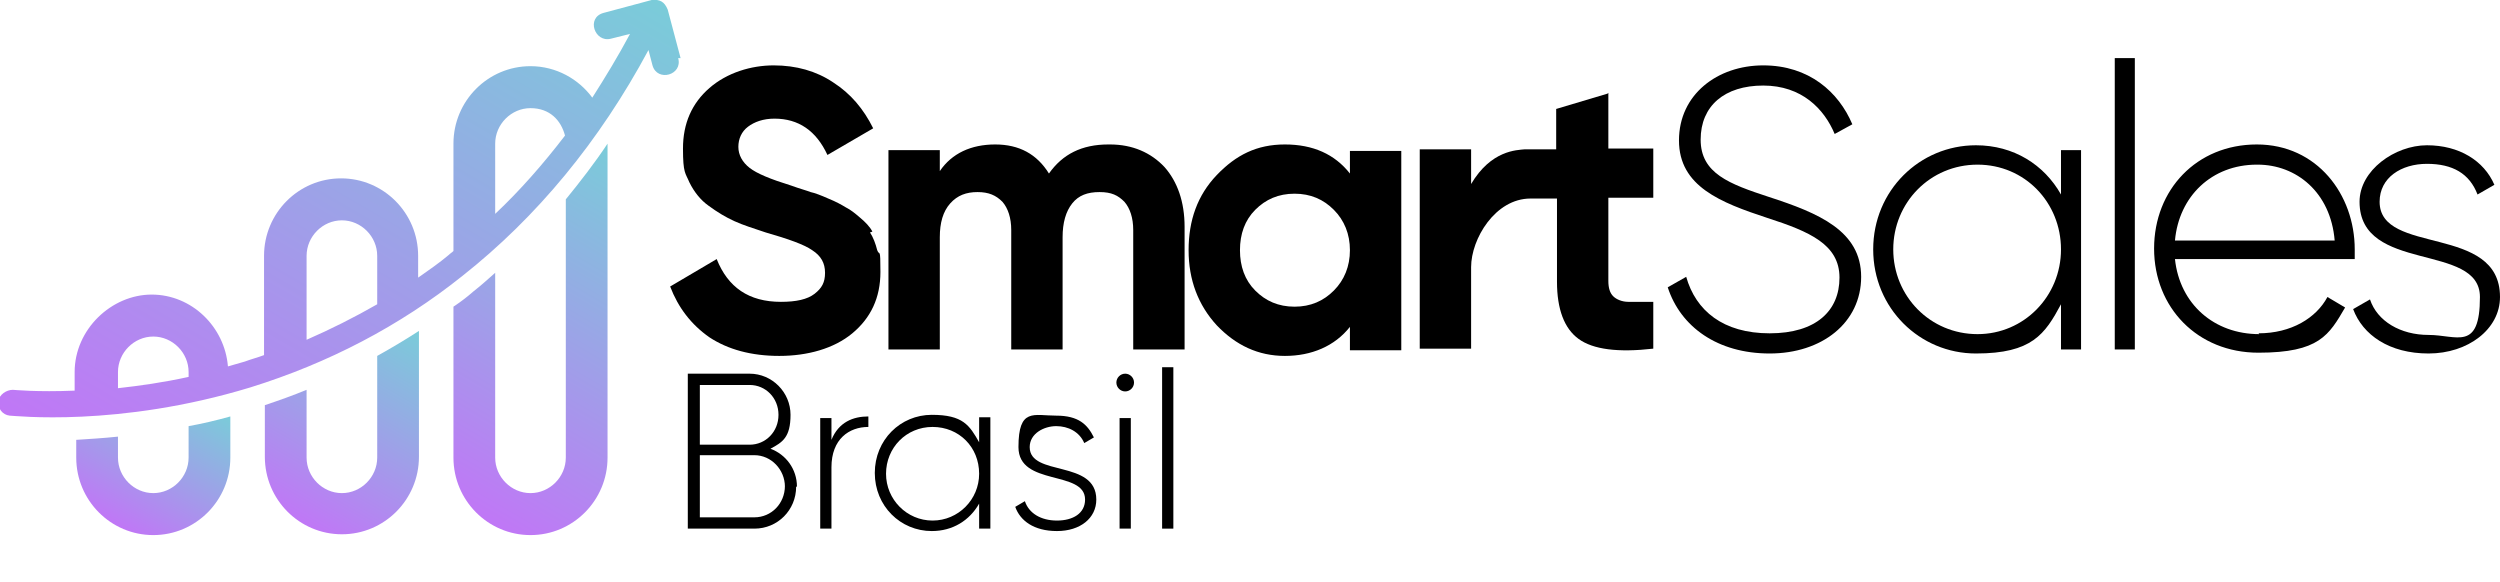 <svg width="232" height="54" viewBox="0 0 232 54" fill="none" xmlns="http://www.w3.org/2000/svg">
<g clip-path="url(#clip0_4496_153)">
<path d="M73.882 45.162C73.882 47.334 72.169 49.057 70.01 49.057H63.828V34.677H69.563C71.648 34.677 73.361 36.399 73.361 38.496C73.361 40.593 72.616 41.043 71.499 41.642C72.914 42.166 73.957 43.514 73.957 45.162H73.882ZM64.945 35.725V41.268H69.563C71.052 41.268 72.244 40.069 72.244 38.496C72.244 36.924 71.052 35.725 69.563 35.725H64.945ZM72.84 45.162C72.84 43.589 71.574 42.241 70.01 42.241H64.945V48.008H70.01C71.574 48.008 72.84 46.735 72.84 45.087V45.162Z" fill="black"/>
<path d="M80.585 38.646V39.62C78.798 39.62 77.159 40.743 77.159 43.365V49.057H76.117V38.796H77.159V40.818C77.83 39.17 79.17 38.646 80.585 38.646Z" fill="black"/>
<path d="M91.906 38.796V49.057H90.864V46.735C89.97 48.308 88.406 49.282 86.469 49.282C83.565 49.282 81.181 46.96 81.181 43.889C81.181 40.818 83.565 38.496 86.469 38.496C89.374 38.496 89.97 39.47 90.864 41.043V38.721H91.906V38.796ZM90.864 43.964C90.864 41.492 89.002 39.62 86.544 39.62C84.086 39.62 82.224 41.567 82.224 43.964C82.224 46.361 84.16 48.308 86.544 48.308C88.927 48.308 90.864 46.361 90.864 43.964Z" fill="black"/>
<path d="M101.737 46.361C101.737 48.083 100.248 49.282 98.088 49.282C95.928 49.282 94.662 48.308 94.215 47.035L95.109 46.51C95.481 47.634 96.598 48.308 98.088 48.308C99.578 48.308 100.695 47.634 100.695 46.361C100.695 43.589 94.513 45.162 94.513 41.492C94.513 37.822 95.928 38.571 98.013 38.571C100.099 38.571 100.918 39.395 101.514 40.593L100.62 41.118C100.173 40.069 99.131 39.545 98.013 39.545C96.896 39.545 95.556 40.219 95.556 41.492C95.556 44.263 101.737 42.616 101.737 46.361Z" fill="black"/>
<path d="M103.599 35.501C103.599 35.051 103.972 34.677 104.419 34.677C104.865 34.677 105.238 35.051 105.238 35.501C105.238 35.95 104.865 36.325 104.419 36.325C103.972 36.325 103.599 35.95 103.599 35.501ZM103.897 38.796H104.94V49.057H103.897V38.796Z" fill="black"/>
<path d="M107.844 34.078H108.887V49.057H107.844V34.078Z" fill="black"/>
<path d="M80.958 21.495C80.735 21.046 80.288 20.596 79.841 20.222C79.32 19.773 78.947 19.473 78.5 19.248C78.128 19.023 77.606 18.724 76.862 18.424C76.191 18.125 75.596 17.9 75.223 17.825C74.851 17.675 74.255 17.526 73.436 17.226C71.499 16.627 70.233 16.103 69.563 15.578C68.892 15.054 68.52 14.38 68.52 13.631C68.52 12.882 68.818 12.208 69.414 11.759C70.01 11.309 70.829 11.01 71.872 11.01C74.106 11.01 75.745 12.133 76.787 14.38L81.032 11.908C80.139 10.111 78.947 8.688 77.309 7.639C75.745 6.591 73.883 6.067 71.797 6.067C69.712 6.067 67.477 6.741 65.839 8.164C64.2 9.587 63.381 11.459 63.381 13.781C63.381 16.103 63.605 16.028 63.977 16.926C64.424 17.825 65.02 18.574 65.764 19.098C66.584 19.698 67.329 20.147 68.148 20.521C68.967 20.896 69.935 21.195 71.052 21.57C73.138 22.169 74.627 22.693 75.372 23.218C76.191 23.742 76.564 24.416 76.564 25.315C76.564 26.213 76.266 26.738 75.596 27.262C74.925 27.786 73.883 28.011 72.468 28.011C69.488 28.011 67.552 26.663 66.509 24.042L62.19 26.588C62.934 28.535 64.126 30.108 65.839 31.306C67.552 32.43 69.712 33.029 72.319 33.029C74.925 33.029 77.383 32.355 79.096 30.932C80.809 29.509 81.703 27.637 81.703 25.24C81.703 22.843 81.628 23.817 81.405 23.218C81.256 22.619 81.032 22.019 80.735 21.57L80.958 21.495Z" fill="black"/>
<path d="M102.855 13.406C100.397 13.406 98.609 14.305 97.343 16.103C96.226 14.305 94.588 13.406 92.353 13.406C90.119 13.406 88.331 14.23 87.214 15.878V13.931H82.448V32.43H87.214V22.019C87.214 20.671 87.512 19.623 88.182 18.874C88.853 18.125 89.672 17.825 90.715 17.825C91.757 17.825 92.428 18.125 93.023 18.724C93.545 19.323 93.843 20.222 93.843 21.345V32.43H98.609V22.019C98.609 20.671 98.907 19.623 99.503 18.874C100.099 18.125 100.918 17.825 102.035 17.825C103.152 17.825 103.748 18.125 104.344 18.724C104.865 19.323 105.163 20.222 105.163 21.345V32.43H109.93V21.046C109.93 18.724 109.26 16.852 108.068 15.504C106.802 14.155 105.089 13.406 103.004 13.406H102.855Z" fill="black"/>
<path d="M125.273 16.103C123.858 14.305 121.847 13.406 119.24 13.406C116.633 13.406 114.697 14.38 112.909 16.252C111.122 18.125 110.302 20.447 110.302 23.218C110.302 25.989 111.196 28.311 112.909 30.183C114.697 32.056 116.782 33.029 119.24 33.029C121.698 33.029 123.858 32.13 125.273 30.333V32.505H130.039V14.005H125.273V16.177V16.103ZM123.783 26.962C122.815 27.936 121.623 28.46 120.134 28.46C118.644 28.46 117.452 27.936 116.484 26.962C115.516 25.989 115.069 24.716 115.069 23.218C115.069 21.72 115.516 20.447 116.484 19.473C117.452 18.499 118.644 17.975 120.134 17.975C121.623 17.975 122.815 18.499 123.783 19.473C124.751 20.447 125.273 21.72 125.273 23.218C125.273 24.716 124.751 25.989 123.783 26.962Z" fill="black"/>
<path d="M164.15 18.275C160.501 17.076 157.82 16.103 157.82 12.957C157.82 9.811 160.054 7.939 163.629 7.939C167.204 7.939 169.289 10.111 170.258 12.433L171.896 11.534C170.63 8.538 167.874 6.067 163.629 6.067C159.384 6.067 155.809 8.763 155.809 13.032C155.809 17.301 159.682 18.799 164.001 20.222C167.949 21.495 170.704 22.693 170.704 25.764C170.704 28.835 168.545 30.932 164.225 30.932C159.905 30.932 157.373 28.835 156.479 25.689L154.766 26.663C155.958 30.333 159.384 32.804 164.225 32.804C169.066 32.804 172.715 29.958 172.715 25.689C172.715 21.42 168.768 19.773 164.15 18.275Z" fill="black"/>
<path d="M191.26 18.05C189.696 15.279 186.866 13.481 183.366 13.481C178.152 13.481 173.833 17.675 173.833 23.143C173.833 28.61 178.152 32.804 183.366 32.804C188.579 32.804 189.771 31.007 191.26 28.236V32.43H193.122V13.931H191.26V18.125V18.05ZM183.515 31.007C179.12 31.007 175.694 27.487 175.694 23.143C175.694 18.799 179.12 15.279 183.515 15.279C187.909 15.279 191.26 18.799 191.26 23.143C191.26 27.487 187.834 31.007 183.515 31.007Z" fill="black"/>
<path d="M198.112 5.392H196.25V32.43H198.112V5.392Z" fill="black"/>
<path d="M209.657 31.007C205.486 31.007 202.283 28.236 201.836 24.042H218.519C218.519 23.742 218.519 23.442 218.519 23.143C218.519 18.05 215.019 13.406 209.433 13.406C203.847 13.406 199.9 17.601 199.9 23.068C199.9 28.535 203.922 32.73 209.582 32.73C215.242 32.73 216.136 31.082 217.626 28.535L215.987 27.562C214.945 29.509 212.636 30.932 209.582 30.932L209.657 31.007ZM209.508 15.279C213.083 15.279 216.285 17.825 216.658 22.319H201.836C202.209 18.2 205.262 15.279 209.433 15.279H209.508Z" fill="black"/>
<path d="M220.828 18.724C220.828 16.477 222.839 15.204 225.223 15.204C227.606 15.204 229.17 16.103 229.915 18.05L231.479 17.151C230.511 14.904 228.202 13.481 225.223 13.481C222.243 13.481 218.966 15.803 218.966 18.724C218.966 25.39 230.138 22.469 230.138 27.562C230.138 32.655 227.978 31.082 225.372 31.082C222.765 31.082 220.605 29.808 219.935 27.786L218.371 28.685C219.264 31.082 221.722 32.804 225.372 32.804C229.021 32.804 232 30.558 232 27.562C232 20.746 220.828 23.742 220.828 18.724Z" fill="black"/>
<path d="M149.18 8.688L144.414 10.111V13.856H141.509C140.764 13.931 138.381 13.931 136.519 17.076V13.856H131.752V32.355H136.519V24.791C136.519 22.169 138.753 18.424 142.03 18.424H144.488V26.139C144.488 28.685 145.158 30.483 146.499 31.456C147.84 32.43 150.148 32.73 153.425 32.355V28.011C152.532 28.011 151.787 28.011 151.117 28.011C150.521 28.011 149.999 27.786 149.701 27.487C149.404 27.187 149.255 26.738 149.255 26.064V18.349H153.425V13.781H149.255V8.613L149.18 8.688Z" fill="black"/>
<path d="M52.507 42.466C52.507 44.264 51.018 45.761 49.23 45.761C47.443 45.761 45.953 44.264 45.953 42.466V25.315C45.283 25.914 44.613 26.513 43.942 27.037C43.346 27.562 42.751 28.011 42.08 28.46V42.466C42.08 46.435 45.283 49.656 49.23 49.656C53.178 49.656 56.38 46.435 56.38 42.466V13.331C55.188 15.129 53.848 16.852 52.507 18.499V42.466Z" fill="url(#paint0_linear_4496_153)"/>
<path d="M17.502 42.466C17.502 44.263 16.013 45.761 14.225 45.761C12.438 45.761 10.948 44.263 10.948 42.466V40.519C9.533 40.668 8.193 40.743 7.075 40.818V42.466C7.075 46.435 10.278 49.656 14.225 49.656C18.173 49.656 21.375 46.435 21.375 42.466V38.646C20.035 39.021 18.768 39.32 17.502 39.545V42.466Z" fill="url(#paint1_linear_4496_153)"/>
<path d="M35.005 42.466C35.005 44.263 33.515 45.761 31.728 45.761C29.94 45.761 28.451 44.263 28.451 42.466V36.175C27.185 36.699 25.919 37.148 24.578 37.598V42.391C24.578 46.361 27.78 49.581 31.728 49.581C35.675 49.581 38.878 46.361 38.878 42.391V30.707C37.612 31.531 36.346 32.28 35.005 33.029V42.391V42.466Z" fill="url(#paint2_linear_4496_153)"/>
<path d="M63.158 5.392L61.966 0.899C61.668 0.15 61.221 -0.075 60.477 -3.94773e-05L56.008 1.198C54.369 1.648 55.188 3.969 56.678 3.595L58.466 3.146C57.348 5.243 56.157 7.19 54.965 9.062C53.699 7.34 51.614 6.141 49.23 6.141C45.283 6.141 42.08 9.362 42.08 13.331V23.293C41.931 23.442 41.782 23.517 41.633 23.667C40.74 24.416 39.772 25.09 38.803 25.764V23.742C38.803 19.773 35.601 16.552 31.653 16.552C27.706 16.552 24.503 19.773 24.503 23.742V32.954C23.908 33.179 23.312 33.329 22.716 33.553C22.195 33.703 21.673 33.853 21.152 34.003C20.854 30.333 17.8 27.337 14.076 27.337C10.353 27.337 6.927 30.558 6.927 34.527V36.25C3.426 36.399 1.266 36.175 1.192 36.175C0.596 36.175 -0.074 36.624 -0.149 37.223C-0.223 37.897 0.224 38.496 0.894 38.571C1.266 38.571 10.948 39.695 23.237 35.95C30.462 33.703 37.09 30.258 42.9 25.614C49.826 20.147 55.635 13.107 60.179 4.644L60.551 6.067C60.998 7.639 63.381 6.965 62.934 5.392H63.158ZM17.503 34.976C15.119 35.501 12.959 35.8 10.948 36.025V34.527C10.948 32.73 12.438 31.232 14.225 31.232C16.013 31.232 17.503 32.73 17.503 34.527V34.976ZM35.005 28.236C32.919 29.434 30.685 30.558 28.451 31.531V23.742C28.451 21.945 29.94 20.447 31.728 20.447C33.515 20.447 35.005 21.945 35.005 23.742V28.236ZM45.953 19.922V13.331C45.953 11.534 47.443 10.036 49.23 10.036C51.018 10.036 52.06 11.159 52.433 12.582C50.422 15.204 48.262 17.675 45.953 19.847V19.922Z" fill="url(#paint3_linear_4496_153)"/>
</g>
<defs>
<linearGradient id="paint0_linear_4496_153" x1="60.923" y1="16.028" x2="42.898" y2="47.022" gradientUnits="userSpaceOnUse">
<stop stop-color="#7ACCD9"/>
<stop offset="1" stop-color="#C077F6"/>
</linearGradient>
<linearGradient id="paint1_linear_4496_153" x1="17.726" y1="36.474" x2="10.666" y2="48.648" gradientUnits="userSpaceOnUse">
<stop stop-color="#7ACCD9"/>
<stop offset="1" stop-color="#C077F6"/>
</linearGradient>
<linearGradient id="paint2_linear_4496_153" x1="37.91" y1="30.183" x2="27.395" y2="48.182" gradientUnits="userSpaceOnUse">
<stop stop-color="#7ACCD9"/>
<stop offset="1" stop-color="#C077F6"/>
</linearGradient>
<linearGradient id="paint3_linear_4496_153" x1="48.262" y1="-7.49" x2="16.342" y2="47.554" gradientUnits="userSpaceOnUse">
<stop stop-color="#7ACCD9"/>
<stop offset="1" stop-color="#C077F6"/>
</linearGradient>
<clipPath id="clip0_4496_153">
<rect width="232" height="54" fill="white"/>
</clipPath>
</defs>
</svg>
